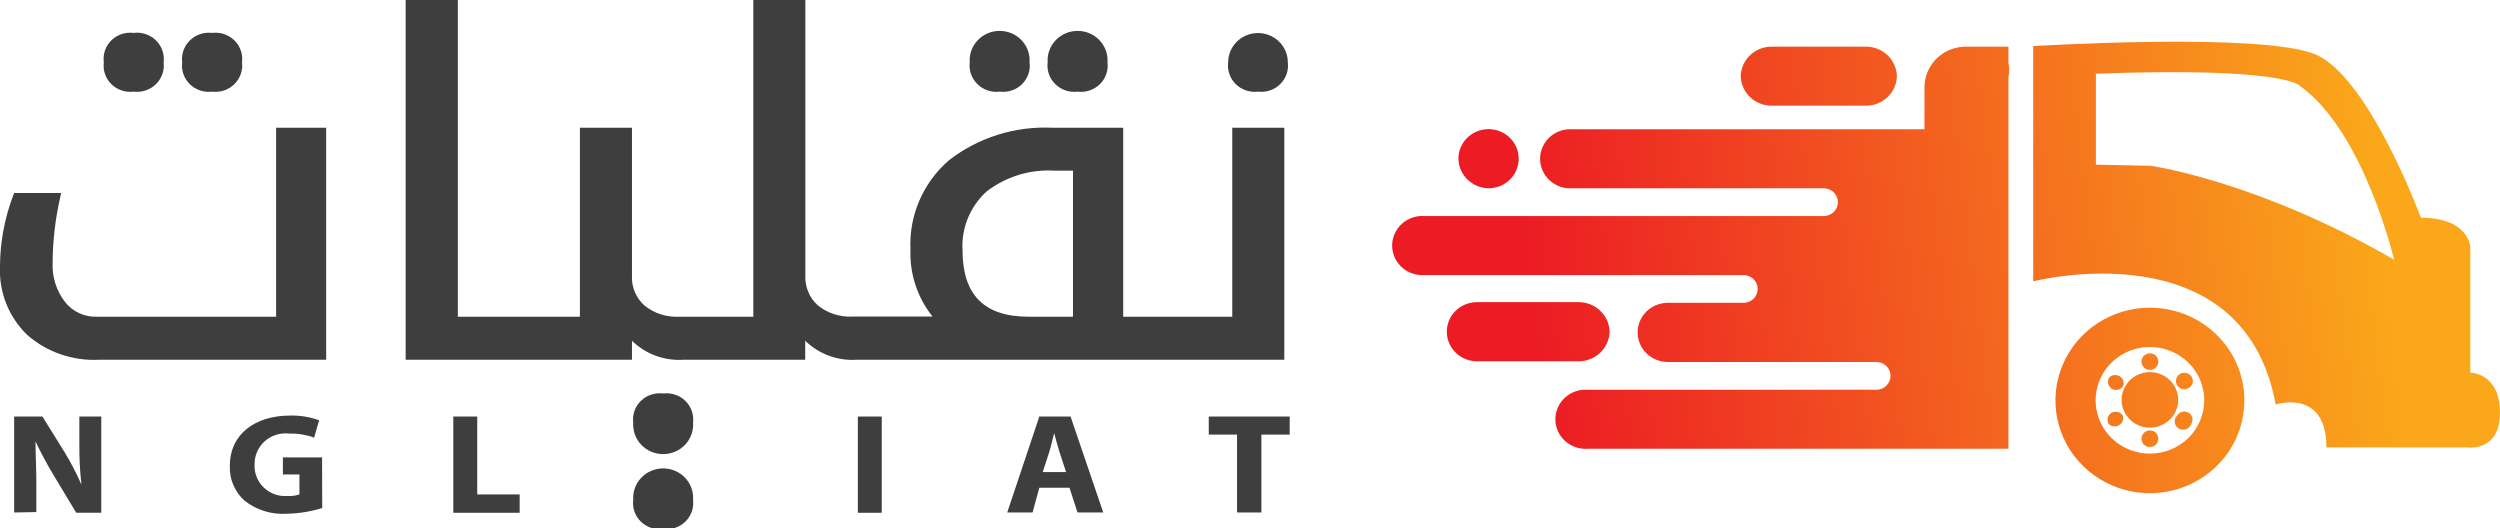 <svg width="123" height="26" viewBox="0 0 123 26" fill="none" xmlns="http://www.w3.org/2000/svg">
<path d="M10.438 4.509C10.637 4.533 10.839 4.513 11.028 4.449C11.218 4.385 11.39 4.279 11.532 4.14C11.673 4.001 11.781 3.832 11.846 3.646C11.911 3.46 11.932 3.262 11.907 3.067C11.933 2.872 11.913 2.673 11.848 2.486C11.784 2.299 11.677 2.129 11.535 1.989C11.393 1.849 11.22 1.743 11.03 1.679C10.84 1.615 10.638 1.594 10.438 1.619C10.239 1.595 10.036 1.615 9.846 1.679C9.655 1.744 9.483 1.85 9.34 1.989C9.198 2.129 9.09 2.299 9.025 2.485C8.959 2.672 8.938 2.871 8.963 3.067C8.938 3.263 8.959 3.462 9.024 3.648C9.09 3.835 9.198 4.004 9.34 4.144C9.483 4.283 9.656 4.388 9.846 4.451C10.037 4.515 10.239 4.534 10.438 4.509Z" fill="#3F3E3E"/>
<path d="M13.584 15.582H4.774C4.47 15.594 4.168 15.534 3.893 15.406C3.618 15.279 3.378 15.089 3.194 14.851C2.773 14.302 2.56 13.626 2.589 12.939C2.594 11.849 2.72 10.763 2.965 9.701L3.006 9.496H0.696L0.654 9.605C0.227 10.724 0.005 11.908 -1.93156e-06 13.103C-0.03 13.722 0.072 14.341 0.299 14.92C0.527 15.499 0.876 16.025 1.322 16.464C1.802 16.888 2.362 17.216 2.971 17.428C3.58 17.64 4.226 17.733 4.871 17.7H16.047V6.285H13.584V15.582Z" fill="#3F3E3E"/>
<path d="M6.569 4.509C6.769 4.534 6.972 4.514 7.162 4.451C7.353 4.388 7.526 4.282 7.669 4.143C7.812 4.004 7.921 3.835 7.987 3.649C8.053 3.462 8.075 3.263 8.052 3.067C8.077 2.871 8.055 2.671 7.99 2.483C7.924 2.296 7.815 2.126 7.672 1.986C7.529 1.846 7.355 1.741 7.164 1.677C6.973 1.613 6.769 1.593 6.569 1.619C6.37 1.594 6.168 1.615 5.978 1.679C5.788 1.743 5.616 1.849 5.475 1.989C5.333 2.129 5.227 2.299 5.163 2.486C5.1 2.673 5.081 2.872 5.108 3.067C5.082 3.262 5.102 3.46 5.166 3.646C5.23 3.832 5.337 4.001 5.478 4.14C5.619 4.28 5.791 4.385 5.98 4.449C6.169 4.513 6.371 4.533 6.569 4.509Z" fill="#3F3E3E"/>
<path d="M34.099 24.593C34.113 24.395 34.085 24.196 34.017 24.009C33.95 23.822 33.844 23.65 33.706 23.505C33.568 23.36 33.401 23.244 33.215 23.165C33.03 23.086 32.829 23.045 32.627 23.045C32.425 23.045 32.225 23.086 32.039 23.165C31.854 23.244 31.687 23.36 31.549 23.505C31.411 23.65 31.305 23.822 31.237 24.009C31.169 24.196 31.142 24.395 31.155 24.593C31.13 24.788 31.151 24.986 31.216 25.171C31.281 25.357 31.389 25.526 31.53 25.664C31.672 25.803 31.845 25.908 32.034 25.971C32.224 26.034 32.425 26.053 32.624 26.027C32.822 26.053 33.024 26.033 33.214 25.97C33.404 25.907 33.577 25.803 33.719 25.664C33.861 25.526 33.969 25.358 34.035 25.172C34.101 24.986 34.123 24.788 34.099 24.593Z" fill="#3F3E3E"/>
<path d="M34.099 20.795C34.123 20.599 34.101 20.401 34.035 20.216C33.969 20.03 33.861 19.861 33.719 19.723C33.577 19.585 33.404 19.48 33.214 19.417C33.024 19.354 32.822 19.335 32.624 19.36C32.425 19.334 32.224 19.354 32.034 19.417C31.845 19.48 31.672 19.585 31.53 19.723C31.389 19.862 31.281 20.03 31.216 20.216C31.151 20.402 31.13 20.6 31.155 20.795C31.142 20.993 31.169 21.192 31.237 21.379C31.305 21.566 31.411 21.737 31.549 21.882C31.687 22.027 31.854 22.143 32.039 22.222C32.225 22.302 32.425 22.342 32.627 22.342C32.829 22.342 33.03 22.302 33.215 22.222C33.401 22.143 33.568 22.027 33.706 21.882C33.844 21.737 33.95 21.566 34.017 21.379C34.085 21.192 34.113 20.993 34.099 20.795Z" fill="#3F3E3E"/>
<path d="M49.193 4.509C49.392 4.533 49.593 4.513 49.782 4.449C49.972 4.385 50.143 4.28 50.285 4.14C50.426 4.001 50.532 3.832 50.597 3.646C50.661 3.46 50.681 3.262 50.654 3.067C50.668 2.869 50.641 2.67 50.573 2.483C50.505 2.296 50.399 2.125 50.261 1.979C50.123 1.834 49.956 1.719 49.77 1.639C49.585 1.56 49.385 1.52 49.183 1.52C48.98 1.52 48.78 1.56 48.595 1.639C48.409 1.719 48.242 1.834 48.104 1.979C47.966 2.125 47.86 2.296 47.792 2.483C47.725 2.67 47.697 2.869 47.711 3.067C47.687 3.263 47.709 3.462 47.775 3.649C47.841 3.835 47.95 4.004 48.093 4.143C48.236 4.282 48.409 4.388 48.6 4.451C48.791 4.514 48.993 4.534 49.193 4.509Z" fill="#3F3E3E"/>
<path d="M53.014 4.509C53.213 4.534 53.415 4.515 53.606 4.451C53.796 4.388 53.969 4.283 54.112 4.143C54.254 4.004 54.362 3.835 54.428 3.648C54.493 3.462 54.514 3.263 54.489 3.067C54.503 2.869 54.475 2.67 54.407 2.483C54.34 2.296 54.233 2.125 54.095 1.979C53.957 1.834 53.79 1.719 53.605 1.639C53.419 1.56 53.219 1.52 53.017 1.52C52.815 1.52 52.615 1.56 52.429 1.639C52.244 1.719 52.077 1.834 51.939 1.979C51.801 2.125 51.694 2.296 51.627 2.483C51.559 2.67 51.531 2.869 51.545 3.067C51.52 3.262 51.541 3.46 51.606 3.646C51.671 3.832 51.779 4.001 51.92 4.14C52.062 4.279 52.234 4.385 52.423 4.449C52.613 4.513 52.815 4.533 53.014 4.509Z" fill="#3F3E3E"/>
<path d="M61.893 4.509C62.092 4.533 62.294 4.512 62.483 4.449C62.673 4.385 62.845 4.279 62.986 4.14C63.128 4.001 63.236 3.832 63.3 3.646C63.365 3.46 63.386 3.262 63.361 3.067C63.361 2.685 63.207 2.318 62.931 2.048C62.656 1.778 62.283 1.626 61.893 1.626C61.504 1.626 61.13 1.778 60.855 2.048C60.58 2.318 60.425 2.685 60.425 3.067C60.4 3.262 60.421 3.46 60.486 3.646C60.551 3.832 60.658 4.001 60.8 4.14C60.941 4.279 61.114 4.385 61.303 4.449C61.493 4.512 61.694 4.533 61.893 4.509Z" fill="#3F3E3E"/>
<path d="M60.627 15.582H55.261V6.285H51.782C49.939 6.195 48.127 6.766 46.681 7.89C46.05 8.439 45.553 9.12 45.227 9.883C44.901 10.645 44.753 11.47 44.795 12.296C44.753 13.481 45.137 14.642 45.881 15.575H41.935C41.322 15.605 40.719 15.411 40.244 15.029C40.036 14.843 39.872 14.615 39.765 14.359C39.658 14.104 39.61 13.829 39.624 13.553V0H37.063V15.582H33.403C32.79 15.612 32.187 15.417 31.712 15.036C31.504 14.85 31.341 14.621 31.233 14.366C31.126 14.111 31.078 13.836 31.093 13.56V6.285H28.532V15.582H22.526V0H19.958V17.7H31.093V16.764C31.424 17.089 31.821 17.341 32.26 17.502C32.698 17.663 33.166 17.731 33.633 17.7H39.617V16.764C39.948 17.089 40.346 17.341 40.784 17.502C41.222 17.663 41.691 17.731 42.157 17.7H63.188V6.285H60.627V15.582ZM52.791 8.396V15.582H50.606C48.421 15.582 47.356 14.51 47.356 12.303C47.326 11.769 47.416 11.234 47.619 10.737C47.822 10.241 48.134 9.793 48.532 9.427C49.483 8.69 50.677 8.323 51.886 8.396H52.791Z" fill="#3F3E3E"/>
<path d="M121.539 18.335V12.146C121.539 12.146 121.469 10.712 119.11 10.712C119.11 10.712 116.542 3.764 113.905 2.671C111.267 1.578 100.035 2.268 100.035 2.268V13.84C100.035 13.84 110.369 11.19 111.963 19.9C111.963 19.9 114.461 19.087 114.461 22.011H121.33C121.33 22.011 123 22.284 123 20.31C123 18.335 121.539 18.335 121.539 18.335ZM105.811 8.157L103.118 8.102V3.627C112.374 3.279 113.132 4.208 113.132 4.208C116.305 6.449 117.788 12.775 117.788 12.775C111.038 8.881 105.811 8.157 105.811 8.157Z" fill="url(#paint0_linear_902_15484)"/>
<path d="M105.777 15.138C104.857 15.138 103.958 15.406 103.193 15.908C102.429 16.409 101.833 17.122 101.481 17.957C101.129 18.791 101.038 19.709 101.218 20.594C101.398 21.48 101.841 22.293 102.492 22.931C103.143 23.569 103.972 24.003 104.874 24.178C105.776 24.353 106.711 24.262 107.56 23.916C108.41 23.569 109.135 22.983 109.645 22.232C110.155 21.48 110.426 20.598 110.425 19.695C110.423 18.486 109.933 17.327 109.061 16.472C108.19 15.618 107.008 15.138 105.777 15.138ZM105.777 22.318C105.248 22.318 104.731 22.164 104.292 21.876C103.852 21.588 103.51 21.178 103.308 20.698C103.105 20.219 103.053 19.692 103.156 19.183C103.259 18.674 103.513 18.207 103.887 17.84C104.261 17.473 104.737 17.223 105.255 17.122C105.774 17.021 106.311 17.073 106.799 17.271C107.287 17.47 107.705 17.806 107.998 18.237C108.292 18.669 108.449 19.176 108.449 19.695C108.449 20.039 108.38 20.38 108.245 20.698C108.111 21.017 107.914 21.306 107.666 21.55C107.418 21.793 107.123 21.986 106.799 22.118C106.475 22.25 106.127 22.318 105.777 22.318Z" fill="url(#paint1_linear_902_15484)"/>
<path d="M105.777 18.199C105.831 18.199 105.885 18.188 105.935 18.167C105.986 18.147 106.031 18.116 106.069 18.078C106.108 18.04 106.138 17.995 106.158 17.945C106.178 17.895 106.188 17.842 106.187 17.789C106.188 17.736 106.178 17.683 106.158 17.634C106.137 17.584 106.107 17.539 106.069 17.502C106.031 17.464 105.985 17.434 105.935 17.415C105.885 17.395 105.831 17.385 105.777 17.386C105.722 17.385 105.668 17.395 105.617 17.415C105.567 17.434 105.521 17.464 105.482 17.501C105.443 17.539 105.412 17.584 105.391 17.633C105.37 17.682 105.359 17.735 105.359 17.789C105.359 17.843 105.37 17.896 105.391 17.946C105.412 17.995 105.443 18.041 105.481 18.079C105.52 18.117 105.566 18.147 105.617 18.168C105.667 18.188 105.722 18.199 105.777 18.199Z" fill="url(#paint2_linear_902_15484)"/>
<path d="M105.777 18.308C105.501 18.308 105.232 18.388 105.003 18.538C104.774 18.688 104.596 18.902 104.491 19.151C104.385 19.401 104.358 19.676 104.411 19.941C104.465 20.206 104.598 20.449 104.792 20.64C104.987 20.831 105.235 20.961 105.505 21.014C105.775 21.067 106.055 21.04 106.309 20.936C106.563 20.833 106.781 20.658 106.934 20.433C107.087 20.209 107.168 19.944 107.168 19.674C107.168 19.312 107.022 18.964 106.761 18.708C106.5 18.452 106.146 18.308 105.777 18.308Z" fill="url(#paint3_linear_902_15484)"/>
<path d="M103.898 19.128C103.993 19.183 104.106 19.198 104.213 19.172C104.32 19.145 104.412 19.077 104.468 18.984C104.496 18.896 104.493 18.802 104.46 18.716C104.427 18.63 104.365 18.558 104.284 18.511C104.204 18.463 104.11 18.444 104.017 18.455C103.924 18.467 103.838 18.509 103.772 18.574C103.717 18.665 103.698 18.773 103.722 18.876C103.745 18.979 103.808 19.069 103.898 19.128Z" fill="url(#paint4_linear_902_15484)"/>
<path d="M103.898 20.303C103.803 20.357 103.735 20.445 103.706 20.549C103.677 20.652 103.691 20.763 103.744 20.856C103.81 20.922 103.896 20.963 103.989 20.975C104.082 20.986 104.176 20.967 104.257 20.92C104.337 20.872 104.399 20.8 104.432 20.714C104.465 20.628 104.468 20.534 104.44 20.446C104.384 20.36 104.298 20.298 104.197 20.271C104.097 20.245 103.99 20.256 103.898 20.303Z" fill="url(#paint5_linear_902_15484)"/>
<path d="M105.777 21.177C105.666 21.177 105.56 21.22 105.481 21.297C105.403 21.374 105.359 21.478 105.359 21.587C105.359 21.64 105.37 21.693 105.391 21.743C105.412 21.792 105.443 21.837 105.482 21.874C105.521 21.912 105.567 21.941 105.617 21.961C105.668 21.981 105.722 21.991 105.777 21.99C105.831 21.991 105.885 21.981 105.935 21.961C105.985 21.941 106.031 21.912 106.069 21.874C106.107 21.836 106.137 21.791 106.158 21.742C106.178 21.693 106.188 21.64 106.187 21.587C106.188 21.533 106.178 21.48 106.158 21.43C106.138 21.381 106.108 21.336 106.069 21.297C106.031 21.259 105.986 21.229 105.935 21.208C105.885 21.188 105.831 21.177 105.777 21.177Z" fill="url(#paint6_linear_902_15484)"/>
<path d="M107.676 20.303C107.63 20.276 107.578 20.258 107.525 20.25C107.471 20.243 107.416 20.246 107.364 20.259C107.312 20.273 107.263 20.296 107.219 20.328C107.176 20.36 107.14 20.4 107.113 20.446C107.068 20.49 107.035 20.544 107.014 20.602C106.994 20.661 106.988 20.724 106.996 20.785C107.004 20.847 107.026 20.906 107.06 20.958C107.095 21.01 107.141 21.053 107.195 21.085C107.249 21.117 107.31 21.137 107.373 21.142C107.436 21.148 107.5 21.139 107.559 21.117C107.618 21.095 107.671 21.06 107.714 21.015C107.757 20.969 107.79 20.915 107.809 20.856C107.838 20.811 107.857 20.761 107.866 20.709C107.876 20.657 107.874 20.603 107.862 20.552C107.849 20.5 107.826 20.452 107.795 20.409C107.763 20.366 107.723 20.33 107.676 20.303Z" fill="url(#paint7_linear_902_15484)"/>
<path d="M107.266 18.39C107.218 18.417 107.177 18.453 107.143 18.495C107.11 18.538 107.085 18.587 107.071 18.639C107.057 18.691 107.053 18.745 107.06 18.799C107.067 18.852 107.085 18.904 107.113 18.95C107.14 18.996 107.176 19.036 107.219 19.068C107.263 19.1 107.312 19.124 107.364 19.137C107.416 19.15 107.471 19.153 107.525 19.146C107.578 19.138 107.63 19.121 107.676 19.094C107.724 19.068 107.767 19.033 107.8 18.991C107.834 18.949 107.859 18.901 107.874 18.849C107.888 18.797 107.891 18.743 107.884 18.69C107.876 18.637 107.858 18.586 107.829 18.54C107.774 18.448 107.684 18.38 107.579 18.352C107.473 18.324 107.361 18.338 107.266 18.39Z" fill="url(#paint8_linear_902_15484)"/>
<path d="M98.817 2.295H96.772C96.504 2.289 96.237 2.334 95.987 2.429C95.738 2.524 95.509 2.666 95.315 2.848C95.121 3.029 94.966 3.246 94.858 3.487C94.749 3.727 94.69 3.986 94.684 4.249V6.36H77.356C77.153 6.346 76.95 6.374 76.758 6.44C76.567 6.507 76.391 6.612 76.243 6.748C76.094 6.884 75.976 7.049 75.895 7.232C75.814 7.415 75.772 7.612 75.772 7.812C75.772 8.011 75.814 8.208 75.895 8.391C75.976 8.574 76.094 8.739 76.243 8.875C76.391 9.011 76.567 9.116 76.758 9.183C76.95 9.249 77.153 9.277 77.356 9.263H89.729C89.914 9.263 90.091 9.335 90.221 9.463C90.352 9.591 90.425 9.765 90.425 9.946C90.425 10.127 90.352 10.301 90.221 10.429C90.091 10.557 89.914 10.63 89.729 10.63H70.077C69.874 10.616 69.671 10.643 69.479 10.71C69.288 10.777 69.112 10.882 68.964 11.018C68.815 11.154 68.697 11.318 68.616 11.501C68.535 11.684 68.493 11.882 68.493 12.081C68.493 12.281 68.535 12.478 68.616 12.661C68.697 12.844 68.815 13.008 68.964 13.145C69.112 13.281 69.288 13.386 69.479 13.452C69.671 13.519 69.874 13.546 70.077 13.533H85.783C85.968 13.533 86.145 13.605 86.275 13.733C86.406 13.861 86.479 14.035 86.479 14.216C86.479 14.397 86.406 14.571 86.275 14.699C86.145 14.827 85.968 14.899 85.783 14.899H82.053C81.859 14.899 81.666 14.937 81.486 15.01C81.306 15.083 81.143 15.19 81.005 15.325C80.868 15.46 80.758 15.621 80.684 15.797C80.609 15.974 80.571 16.163 80.571 16.354C80.571 16.545 80.609 16.734 80.684 16.911C80.758 17.087 80.868 17.248 81.005 17.383C81.143 17.518 81.306 17.625 81.486 17.698C81.666 17.772 81.859 17.809 82.053 17.809H92.318C92.502 17.809 92.679 17.881 92.81 18.009C92.94 18.137 93.014 18.311 93.014 18.492C93.014 18.674 92.94 18.847 92.81 18.975C92.679 19.104 92.502 19.175 92.318 19.175H78.108C77.905 19.162 77.701 19.189 77.51 19.256C77.319 19.323 77.143 19.427 76.995 19.564C76.846 19.7 76.728 19.864 76.647 20.047C76.566 20.23 76.524 20.428 76.524 20.627C76.524 20.827 76.566 21.024 76.647 21.207C76.728 21.39 76.846 21.555 76.995 21.691C77.143 21.827 77.319 21.931 77.51 21.998C77.701 22.065 77.905 22.092 78.108 22.079H98.817V3.798C98.84 3.681 98.851 3.562 98.852 3.443C98.851 3.324 98.84 3.205 98.817 3.088V2.295Z" fill="url(#paint9_linear_902_15484)"/>
<path d="M79.193 16.32C79.182 15.926 79.013 15.552 78.722 15.279C78.432 15.006 78.043 14.858 77.641 14.865H72.666C72.273 14.865 71.895 15.018 71.618 15.291C71.34 15.564 71.183 15.934 71.183 16.32C71.183 16.706 71.34 17.076 71.618 17.349C71.895 17.622 72.273 17.775 72.666 17.775H77.641C78.043 17.782 78.432 17.634 78.722 17.361C79.013 17.089 79.182 16.715 79.193 16.32Z" fill="url(#paint10_linear_902_15484)"/>
<path d="M87.189 5.199H91.775C92.176 5.208 92.565 5.061 92.856 4.789C93.147 4.518 93.316 4.144 93.327 3.75C93.322 3.555 93.279 3.362 93.198 3.183C93.118 3.004 93.002 2.842 92.858 2.707C92.714 2.572 92.544 2.466 92.358 2.396C92.172 2.325 91.974 2.291 91.775 2.295H87.189C86.788 2.288 86.4 2.437 86.111 2.71C85.821 2.982 85.653 3.357 85.644 3.75C85.655 4.143 85.824 4.515 86.113 4.787C86.402 5.058 86.789 5.206 87.189 5.199Z" fill="url(#paint11_linear_902_15484)"/>
<path d="M73.243 9.263C73.536 9.262 73.823 9.175 74.066 9.014C74.309 8.853 74.498 8.625 74.608 8.359C74.719 8.092 74.747 7.8 74.689 7.518C74.63 7.236 74.488 6.977 74.279 6.774C74.071 6.572 73.806 6.434 73.519 6.38C73.231 6.325 72.933 6.355 72.663 6.466C72.392 6.578 72.162 6.765 72 7.005C71.838 7.245 71.753 7.527 71.754 7.815C71.763 8.199 71.923 8.564 72.201 8.834C72.479 9.104 72.852 9.258 73.243 9.263Z" fill="url(#paint12_linear_902_15484)"/>
<path d="M0.696 25.214V20.494H2.088L3.166 22.229C3.484 22.749 3.765 23.29 4.008 23.848C3.932 23.188 3.898 22.524 3.904 21.86V20.494H4.983V25.228H3.751L2.644 23.39C2.316 22.848 2.017 22.289 1.747 21.717C1.747 22.345 1.788 23.008 1.788 23.766V25.194L0.696 25.214Z" fill="#3F3E3E"/>
<path d="M15.853 24.996C15.293 25.168 14.713 25.262 14.127 25.276C13.374 25.327 12.63 25.1 12.039 24.641C11.796 24.424 11.605 24.157 11.479 23.86C11.352 23.562 11.294 23.241 11.308 22.919C11.308 21.348 12.568 20.446 14.266 20.446C14.755 20.433 15.241 20.512 15.7 20.678L15.456 21.532C15.072 21.39 14.663 21.322 14.252 21.334C14.034 21.306 13.812 21.324 13.602 21.387C13.391 21.451 13.197 21.558 13.033 21.702C12.869 21.847 12.739 22.024 12.652 22.222C12.564 22.42 12.521 22.635 12.526 22.851C12.514 23.062 12.549 23.273 12.627 23.469C12.706 23.666 12.826 23.843 12.98 23.99C13.135 24.137 13.319 24.25 13.522 24.321C13.725 24.392 13.94 24.419 14.155 24.402C14.35 24.414 14.546 24.388 14.732 24.326V23.343H13.918V22.503H15.846L15.853 24.996Z" fill="#3F3E3E"/>
<path d="M22.303 20.494H23.48V24.326H25.567V25.228H22.303V20.494Z" fill="#3F3E3E"/>
<path d="M43.382 20.494V25.228H42.206V20.494H43.382Z" fill="#3F3E3E"/>
<path d="M51.135 23.998L50.801 25.214H49.555L51.135 20.494H52.672L54.28 25.214H53.014L52.617 23.998H51.135ZM52.45 23.226L52.123 22.222C52.032 21.942 51.942 21.594 51.865 21.307C51.789 21.594 51.712 21.949 51.629 22.222L51.302 23.226H52.45Z" fill="#3F3E3E"/>
<path d="M60.863 21.382H59.471V20.494H63.452V21.382H62.06V25.214H60.863V21.382Z" fill="#3F3E3E"/>
<defs>
<linearGradient id="paint0_linear_902_15484" x1="117.168" y1="11.374" x2="75.411" y2="16.667" gradientUnits="userSpaceOnUse">
<stop stop-color="#FAA71A"/>
<stop offset="1" stop-color="#EC1B24"/>
</linearGradient>
<linearGradient id="paint1_linear_902_15484" x1="118.031" y1="18.205" x2="76.274" y2="23.498" gradientUnits="userSpaceOnUse">
<stop stop-color="#FAA71A"/>
<stop offset="1" stop-color="#EC1B24"/>
</linearGradient>
<linearGradient id="paint2_linear_902_15484" x1="117.795" y1="16.327" x2="76.03" y2="21.619" gradientUnits="userSpaceOnUse">
<stop stop-color="#FAA71A"/>
<stop offset="1" stop-color="#EC1B24"/>
</linearGradient>
<linearGradient id="paint3_linear_902_15484" x1="118.031" y1="18.205" x2="76.274" y2="23.498" gradientUnits="userSpaceOnUse">
<stop stop-color="#FAA71A"/>
<stop offset="1" stop-color="#EC1B24"/>
</linearGradient>
<linearGradient id="paint4_linear_902_15484" x1="117.878" y1="17.064" x2="76.141" y2="22.35" gradientUnits="userSpaceOnUse">
<stop stop-color="#FAA71A"/>
<stop offset="1" stop-color="#EC1B24"/>
</linearGradient>
<linearGradient id="paint5_linear_902_15484" x1="118.122" y1="18.943" x2="76.378" y2="24.229" gradientUnits="userSpaceOnUse">
<stop stop-color="#FAA71A"/>
<stop offset="1" stop-color="#EC1B24"/>
</linearGradient>
<linearGradient id="paint6_linear_902_15484" x1="118.268" y1="20.084" x2="76.51" y2="25.377" gradientUnits="userSpaceOnUse">
<stop stop-color="#FAA71A"/>
<stop offset="1" stop-color="#EC1B24"/>
</linearGradient>
<linearGradient id="paint7_linear_902_15484" x1="118.17" y1="19.346" x2="76.434" y2="24.632" gradientUnits="userSpaceOnUse">
<stop stop-color="#FAA71A"/>
<stop offset="1" stop-color="#EC1B24"/>
</linearGradient>
<linearGradient id="paint8_linear_902_15484" x1="117.934" y1="17.468" x2="76.197" y2="22.753" gradientUnits="userSpaceOnUse">
<stop stop-color="#FAA71A"/>
<stop offset="1" stop-color="#EC1B24"/>
</linearGradient>
<linearGradient id="paint9_linear_902_15484" x1="116.967" y1="9.81" x2="75.216" y2="15.102" gradientUnits="userSpaceOnUse">
<stop stop-color="#FAA71A"/>
<stop offset="1" stop-color="#EC1B24"/>
</linearGradient>
<linearGradient id="paint10_linear_902_15484" x1="117.141" y1="11.19" x2="75.39" y2="16.482" gradientUnits="userSpaceOnUse">
<stop stop-color="#FAA71A"/>
<stop offset="1" stop-color="#EC1B24"/>
</linearGradient>
<linearGradient id="paint11_linear_902_15484" x1="115.79" y1="0.533" x2="74.04" y2="5.825" gradientUnits="userSpaceOnUse">
<stop stop-color="#FAA71A"/>
<stop offset="1" stop-color="#EC1B24"/>
</linearGradient>
<linearGradient id="paint12_linear_902_15484" x1="116.055" y1="2.582" x2="74.297" y2="7.875" gradientUnits="userSpaceOnUse">
<stop stop-color="#FAA71A"/>
<stop offset="1" stop-color="#EC1B24"/>
</linearGradient>
</defs>
</svg>
